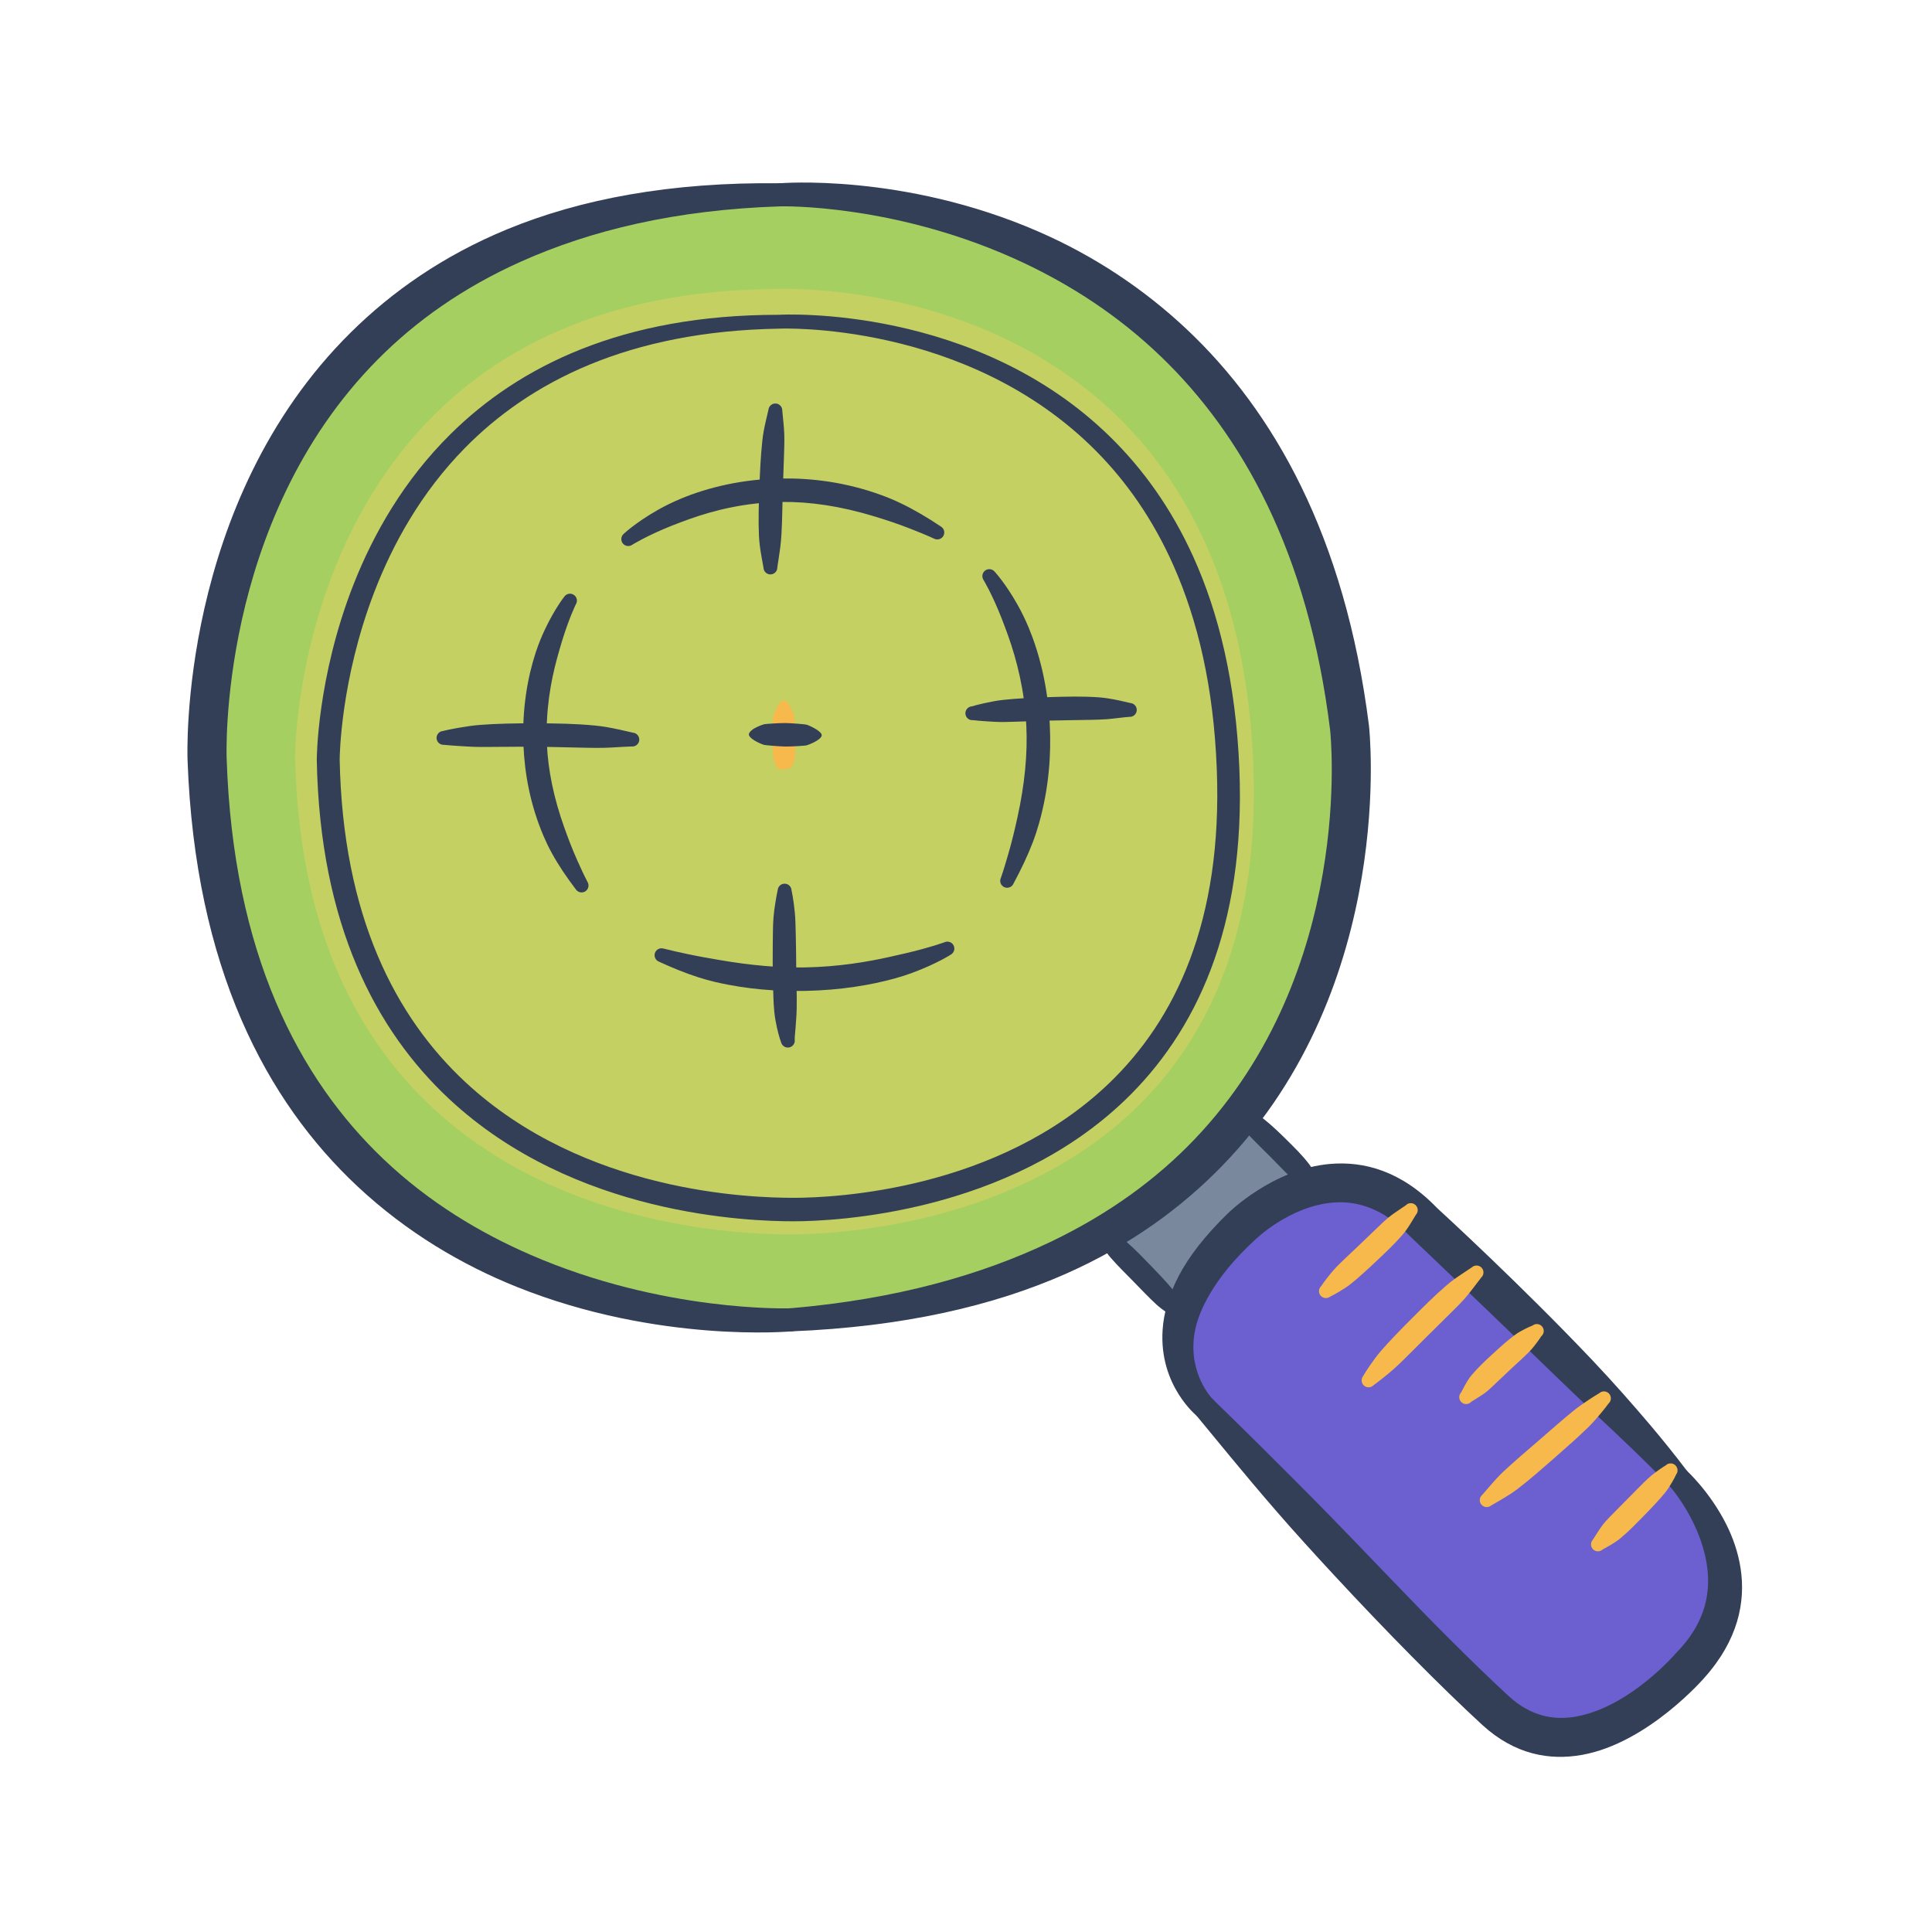 <svg width="86" height="86" viewBox="0 0 86 86" fill="none" xmlns="http://www.w3.org/2000/svg">
<path d="M54.082 48.58C54.082 48.58 57.291 51.128 59.131 53.628L53.823 59.893C53.823 59.893 50.755 56.436 48.219 54.136C48.219 54.136 52.572 50.809 54.082 48.58Z" fill="#79889D"/>
<path d="M53.625 62.65C53.625 62.65 50.066 59.52 55.247 54.614C55.247 54.614 59.513 50.354 63.358 54.393C63.358 54.393 71.246 61.765 74.712 65.82C74.712 65.82 78.998 70.123 75.248 74.121C75.248 74.121 70.475 79.713 66.579 76.15C62.684 72.586 56.013 65.254 53.625 62.65Z" fill="#6C5FCF"/>
<path d="M34.729 8.672C34.729 8.672 56.963 7.405 60.073 32.404C60.073 32.404 62.845 57.022 35.197 58.75C35.197 58.75 10.141 60.369 9.219 33.814C9.219 33.814 8.167 8.933 34.729 8.672ZM34.667 14.322C34.667 14.322 53.836 13.308 54.666 34.229C55.407 52.913 38.353 53.842 35.329 53.842C32.305 53.842 14.979 53.281 14.61 33.814C14.61 33.814 14.633 14.482 34.667 14.322Z" fill="#A6CF62"/>
<path d="M34.492 12.865C34.492 12.865 54.905 11.786 55.788 34.063C56.577 53.958 38.418 54.948 35.198 54.948C31.978 54.948 13.528 54.35 13.136 33.621C13.136 33.621 13.16 13.036 34.492 12.865Z" fill="#C4D062"/>
<path d="M55.067 49.816C55.196 49.996 55.305 50.189 55.465 50.384C55.602 50.551 55.765 50.707 55.929 50.874C56.127 51.077 56.337 51.282 56.551 51.494C56.855 51.796 57.152 52.124 57.477 52.426C57.57 52.512 57.667 52.589 57.769 52.666C57.927 52.788 58.083 52.884 58.242 53.001C58.296 53.059 58.37 53.094 58.45 53.099C58.529 53.105 58.607 53.079 58.668 53.028C58.729 52.977 58.767 52.904 58.776 52.825C58.785 52.746 58.763 52.667 58.714 52.604C58.613 52.401 58.523 52.21 58.405 52.014C58.356 51.934 58.303 51.857 58.245 51.783C57.957 51.414 57.622 51.084 57.3 50.765C56.956 50.425 56.619 50.101 56.28 49.831C56.208 49.773 56.132 49.719 56.053 49.67C55.851 49.543 55.661 49.453 55.475 49.353C55.413 49.303 55.334 49.279 55.255 49.285C55.175 49.292 55.101 49.329 55.049 49.389C54.996 49.449 54.968 49.526 54.972 49.606C54.975 49.686 55.009 49.761 55.067 49.816ZM52.718 58.223C52.603 58.028 52.5 57.83 52.362 57.621C52.307 57.54 52.248 57.461 52.186 57.385C51.892 57.028 51.548 56.672 51.194 56.306C50.859 55.961 50.519 55.602 50.144 55.281C50.069 55.217 49.99 55.157 49.909 55.101C49.71 54.965 49.515 54.857 49.311 54.733C49.251 54.68 49.173 54.652 49.093 54.656C49.014 54.659 48.938 54.693 48.883 54.751C48.827 54.808 48.797 54.885 48.797 54.965C48.797 55.045 48.828 55.122 48.884 55.179C49.014 55.375 49.124 55.566 49.263 55.759C49.32 55.839 49.378 55.915 49.443 55.989C49.763 56.356 50.113 56.696 50.444 57.035C50.797 57.396 51.133 57.751 51.469 58.062C51.543 58.129 51.617 58.191 51.693 58.249C51.891 58.4 52.081 58.514 52.266 58.642C52.322 58.7 52.398 58.734 52.479 58.736C52.559 58.738 52.638 58.708 52.697 58.653C52.756 58.599 52.791 58.523 52.795 58.442C52.799 58.362 52.771 58.283 52.718 58.223Z" fill="#333E57"/>
<path d="M53.965 62.264C53.965 62.264 52.882 61.153 53.17 59.357C53.257 58.82 53.481 58.233 53.866 57.578C54.29 56.859 54.913 56.069 55.827 55.225C55.832 55.22 55.838 55.215 55.843 55.21C55.843 55.21 57.38 53.681 59.364 53.528C60.416 53.447 61.589 53.793 62.727 54.992C62.739 55.004 62.751 55.016 62.763 55.028C62.763 55.028 65.821 57.935 69.021 61.035C69.574 61.571 70.131 62.104 70.69 62.634C71.573 63.471 72.437 64.273 73.197 65.022C73.577 65.394 73.952 65.771 74.321 66.154C74.411 66.253 74.536 66.313 74.669 66.321C74.802 66.33 74.934 66.286 75.036 66.199C75.137 66.112 75.201 65.989 75.214 65.856C75.226 65.723 75.186 65.59 75.103 65.486C74.577 64.793 74.033 64.114 73.471 63.45C72.68 62.516 71.8 61.517 70.88 60.546C67.682 57.174 64.212 53.995 63.966 53.769C62.367 52.108 60.699 51.687 59.227 51.809C56.645 52.023 54.652 54.017 54.652 54.017L54.667 54.001C53.63 55.01 52.915 55.941 52.467 56.802C52.007 57.684 51.799 58.487 51.752 59.196C51.587 61.686 53.286 63.036 53.286 63.036C53.388 63.126 53.522 63.172 53.658 63.163C53.794 63.154 53.921 63.092 54.011 62.989C54.101 62.887 54.147 62.753 54.138 62.617C54.13 62.481 54.067 62.354 53.965 62.264Z" fill="#333E57"/>
<path d="M74.348 66.183C74.348 66.183 75.836 67.868 76.018 69.99C76.113 71.105 75.815 72.348 74.639 73.549C74.63 73.559 74.621 73.568 74.612 73.578C74.612 73.578 72.552 76.004 70.115 76.418C69.152 76.582 68.127 76.389 67.167 75.507C66.375 74.783 65.469 73.9 64.503 72.937C62.837 71.275 61.025 69.347 59.307 67.585C58.175 66.423 57.082 65.339 56.143 64.403C55.281 63.544 54.538 62.828 54.004 62.303C53.912 62.202 53.784 62.143 53.647 62.137C53.511 62.131 53.378 62.179 53.278 62.271C53.177 62.363 53.118 62.492 53.112 62.628C53.106 62.764 53.154 62.897 53.246 62.998C54.044 63.955 55.316 65.54 56.855 67.312C57.636 68.212 58.492 69.152 59.368 70.098C61.68 72.595 64.154 75.103 65.992 76.792C67.432 78.104 68.972 78.372 70.41 78.118C73.372 77.594 75.885 74.664 75.885 74.664L75.858 74.693C77.372 73.008 77.709 71.303 77.48 69.813C77.371 69.1 77.136 68.438 76.845 67.859C76.113 66.397 75.076 65.458 75.076 65.458C74.979 65.363 74.849 65.311 74.714 65.312C74.579 65.313 74.45 65.367 74.354 65.462C74.259 65.557 74.204 65.686 74.203 65.821C74.202 65.956 74.254 66.086 74.348 66.183Z" fill="#333E57"/>
<path d="M74.145 65.231C74.145 65.231 73.972 65.328 73.657 65.566C73.553 65.644 73.453 65.728 73.357 65.816C73.128 66.025 72.868 66.301 72.557 66.612C72.316 66.854 72.05 67.122 71.762 67.416C71.668 67.513 71.569 67.61 71.475 67.717C71.413 67.786 71.355 67.859 71.3 67.934C71.161 68.124 71.049 68.32 70.91 68.529C70.853 68.587 70.822 68.663 70.821 68.743C70.82 68.823 70.85 68.901 70.905 68.959C70.96 69.017 71.036 69.051 71.116 69.055C71.196 69.058 71.274 69.031 71.334 68.977C71.539 68.858 71.727 68.759 71.913 68.635C71.993 68.582 72.068 68.526 72.14 68.466C72.535 68.136 72.859 67.793 73.154 67.493C73.548 67.091 73.874 66.746 74.109 66.457C74.174 66.377 74.229 66.302 74.276 66.228C74.521 65.849 74.609 65.638 74.609 65.638C74.657 65.576 74.68 65.497 74.672 65.419C74.664 65.341 74.627 65.269 74.568 65.217C74.509 65.165 74.432 65.138 74.354 65.141C74.275 65.143 74.201 65.176 74.145 65.231ZM71.19 62.015C71.19 62.015 70.874 62.196 70.372 62.549C70.266 62.622 70.156 62.705 70.04 62.799C69.594 63.16 69.057 63.632 68.468 64.144C67.972 64.576 67.431 65.028 66.917 65.51C66.816 65.606 66.719 65.704 66.625 65.806C66.399 66.049 66.198 66.297 65.982 66.54C65.919 66.592 65.879 66.667 65.871 66.749C65.864 66.83 65.888 66.911 65.94 66.974C65.992 67.037 66.067 67.077 66.149 67.085C66.23 67.093 66.311 67.068 66.375 67.016C66.656 66.85 66.938 66.694 67.219 66.511C67.336 66.435 67.45 66.356 67.561 66.271C68.126 65.84 68.656 65.368 69.155 64.932C69.745 64.416 70.283 63.939 70.695 63.535C70.802 63.43 70.898 63.33 70.983 63.232C71.392 62.77 71.605 62.472 71.605 62.472C71.635 62.445 71.659 62.412 71.676 62.375C71.693 62.339 71.703 62.299 71.705 62.258C71.707 62.218 71.701 62.178 71.688 62.139C71.674 62.101 71.653 62.066 71.626 62.036C71.598 62.006 71.566 61.982 71.529 61.965C71.492 61.947 71.453 61.937 71.412 61.935C71.372 61.933 71.331 61.939 71.293 61.953C71.255 61.967 71.22 61.988 71.19 62.015ZM68.216 59.006C68.216 59.006 68.003 59.081 67.649 59.282C67.572 59.326 67.499 59.374 67.428 59.427C67.139 59.64 66.8 59.938 66.432 60.28C66.132 60.558 65.802 60.86 65.507 61.212C65.45 61.28 65.399 61.35 65.35 61.426C65.234 61.607 65.145 61.785 65.042 61.977C65.013 62.007 64.991 62.042 64.976 62.08C64.961 62.119 64.954 62.16 64.955 62.201C64.956 62.242 64.966 62.283 64.983 62.32C65 62.358 65.025 62.391 65.055 62.419C65.085 62.447 65.121 62.468 65.16 62.482C65.199 62.496 65.24 62.502 65.281 62.5C65.322 62.497 65.362 62.487 65.4 62.468C65.436 62.45 65.469 62.425 65.496 62.394C65.685 62.269 65.867 62.17 66.049 62.042C66.12 61.992 66.185 61.94 66.25 61.884C66.348 61.801 66.438 61.711 66.529 61.625C66.793 61.375 67.048 61.135 67.283 60.913C67.569 60.645 67.835 60.412 68.041 60.202C68.135 60.107 68.213 60.017 68.28 59.933C68.503 59.655 68.602 59.487 68.602 59.487C68.633 59.462 68.66 59.431 68.679 59.395C68.699 59.36 68.711 59.321 68.716 59.281C68.72 59.24 68.717 59.2 68.705 59.161C68.694 59.122 68.675 59.086 68.65 59.054C68.625 59.022 68.594 58.996 68.558 58.976C68.522 58.957 68.484 58.944 68.443 58.94C68.403 58.935 68.362 58.939 68.323 58.95C68.284 58.962 68.248 58.98 68.216 59.006ZM61.139 61.662C61.139 61.662 61.38 61.494 61.816 61.132C61.945 61.025 62.088 60.9 62.243 60.754C62.574 60.442 62.961 60.042 63.422 59.587C63.777 59.234 64.172 58.845 64.602 58.419C64.743 58.279 64.889 58.138 65.032 57.986C65.125 57.888 65.216 57.788 65.304 57.681C65.519 57.423 65.714 57.15 65.936 56.866C65.966 56.839 65.99 56.806 66.007 56.769C66.023 56.732 66.033 56.692 66.034 56.652C66.036 56.611 66.029 56.571 66.015 56.533C66.001 56.495 65.979 56.46 65.952 56.431C65.924 56.401 65.891 56.377 65.854 56.36C65.817 56.344 65.777 56.334 65.737 56.333C65.697 56.331 65.656 56.338 65.618 56.352C65.58 56.366 65.546 56.388 65.516 56.415C65.236 56.603 64.969 56.772 64.713 56.959C64.6 57.042 64.493 57.126 64.39 57.215C63.819 57.707 63.336 58.198 62.902 58.631C62.319 59.214 61.837 59.711 61.483 60.12C61.385 60.233 61.299 60.34 61.223 60.442C60.841 60.959 60.679 61.252 60.679 61.252C60.629 61.314 60.605 61.392 60.611 61.471C60.618 61.55 60.654 61.624 60.714 61.677C60.773 61.729 60.85 61.757 60.929 61.755C61.009 61.752 61.084 61.719 61.139 61.662ZM59.215 57.714C59.215 57.714 59.466 57.599 59.87 57.337C59.953 57.284 60.038 57.222 60.128 57.151C60.469 56.88 60.872 56.511 61.31 56.097C61.672 55.754 62.067 55.385 62.427 54.97C62.497 54.889 62.561 54.805 62.623 54.717C62.771 54.506 62.891 54.295 63.025 54.076C63.081 54.016 63.111 53.937 63.108 53.855C63.105 53.773 63.07 53.696 63.011 53.64C62.951 53.584 62.871 53.554 62.79 53.557C62.708 53.559 62.63 53.594 62.575 53.654C62.354 53.81 62.136 53.943 61.921 54.105C61.837 54.167 61.758 54.234 61.679 54.303C61.562 54.406 61.451 54.516 61.34 54.622L60.422 55.501C60.077 55.832 59.756 56.123 59.504 56.383C59.391 56.5 59.296 56.61 59.213 56.712C58.943 57.043 58.813 57.246 58.813 57.246C58.754 57.3 58.718 57.375 58.713 57.455C58.708 57.535 58.734 57.614 58.787 57.675C58.839 57.736 58.913 57.774 58.993 57.781C59.073 57.788 59.152 57.764 59.215 57.714ZM34.877 31.176C34.707 31.178 34.474 31.702 34.426 31.87C34.412 31.921 34.371 32.56 34.373 32.85C34.376 33.139 34.429 33.777 34.446 33.827C34.505 34.007 34.567 34.104 34.59 34.168C34.659 34.354 35.225 34.176 35.23 34.161C35.253 34.097 35.312 33.998 35.368 33.817C35.383 33.766 35.423 33.127 35.418 32.838C35.414 32.548 35.359 31.911 35.344 31.86C35.289 31.682 35.233 31.581 35.206 31.519C35.155 31.399 35.008 31.175 34.877 31.176Z" fill="#F7B94B"/>
<path d="M33.683 32.368C33.546 32.425 33.336 32.577 33.334 32.689C33.332 32.859 33.76 33.077 34.005 33.156C34.054 33.171 34.67 33.226 34.95 33.23C35.23 33.235 35.847 33.195 35.897 33.18C36.148 33.102 36.576 32.897 36.578 32.727C36.58 32.556 36.082 32.317 35.907 32.258C35.858 32.241 35.242 32.188 34.962 32.185C34.682 32.183 34.065 32.224 34.016 32.238C33.841 32.29 33.744 32.343 33.683 32.368ZM28.144 24.249C28.144 24.249 28.795 23.841 29.907 23.399C30.168 23.296 30.43 23.197 30.695 23.103C31.783 22.716 33.173 22.364 34.798 22.343C36.048 22.328 37.425 22.529 38.927 22.988C39.446 23.146 39.981 23.321 40.533 23.539C40.878 23.675 41.23 23.815 41.588 23.981C41.659 24.015 41.74 24.021 41.815 23.998C41.89 23.975 41.954 23.924 41.992 23.855C42.031 23.787 42.042 23.706 42.024 23.63C42.005 23.553 41.958 23.487 41.892 23.444C41.279 23.034 40.68 22.68 40.08 22.394C39.808 22.264 39.53 22.147 39.247 22.044C37.65 21.46 36.138 21.28 34.784 21.299C33.021 21.323 31.503 21.706 30.344 22.183C29.97 22.337 29.607 22.514 29.256 22.714C28.279 23.272 27.762 23.765 27.762 23.765C27.702 23.818 27.665 23.891 27.658 23.969C27.651 24.048 27.674 24.127 27.723 24.189C27.772 24.251 27.843 24.291 27.922 24.303C28 24.314 28.079 24.295 28.144 24.249ZM43.782 25.819C43.782 25.819 44.166 26.449 44.594 27.544C44.687 27.781 44.782 28.038 44.881 28.314C45.255 29.369 45.609 30.72 45.686 32.319C45.744 33.543 45.618 34.901 45.288 36.394C45.173 36.913 45.048 37.449 44.886 38.003C44.784 38.353 44.681 38.708 44.555 39.071C44.536 39.108 44.525 39.149 44.523 39.19C44.52 39.232 44.526 39.274 44.54 39.313C44.554 39.352 44.576 39.388 44.605 39.419C44.633 39.45 44.668 39.474 44.706 39.491C44.744 39.508 44.785 39.517 44.827 39.518C44.869 39.518 44.91 39.51 44.949 39.494C44.987 39.478 45.022 39.455 45.052 39.425C45.081 39.395 45.104 39.36 45.119 39.321C45.458 38.691 45.749 38.082 45.98 37.474C46.084 37.2 46.175 36.921 46.254 36.639C46.697 35.058 46.794 33.582 46.73 32.268C46.645 30.544 46.261 29.079 45.801 27.963C45.651 27.6 45.479 27.246 45.286 26.904C44.742 25.941 44.27 25.441 44.27 25.441C44.218 25.381 44.145 25.344 44.067 25.337C43.988 25.329 43.91 25.352 43.848 25.4C43.786 25.448 43.744 25.519 43.732 25.596C43.72 25.674 43.738 25.754 43.782 25.819ZM42.042 41.944C42.042 41.944 41.416 42.174 40.34 42.427C40.112 42.481 39.864 42.537 39.598 42.596C38.587 42.822 37.309 43.036 35.828 43.063C34.676 43.084 33.409 42.971 32.041 42.736C31.553 42.652 31.052 42.566 30.536 42.454C30.206 42.382 29.873 42.312 29.532 42.223C29.457 42.202 29.376 42.209 29.306 42.245C29.236 42.281 29.183 42.342 29.156 42.415C29.129 42.489 29.132 42.57 29.163 42.642C29.194 42.714 29.251 42.772 29.323 42.803C29.913 43.074 30.488 43.31 31.064 43.496C31.324 43.58 31.582 43.651 31.84 43.712C33.272 44.047 34.627 44.132 35.847 44.108C37.418 44.077 38.779 43.846 39.837 43.552C40.115 43.475 40.372 43.392 40.606 43.305C41.719 42.891 42.324 42.493 42.324 42.493C42.393 42.454 42.445 42.389 42.468 42.313C42.491 42.236 42.484 42.154 42.447 42.083C42.411 42.011 42.348 41.957 42.272 41.931C42.197 41.906 42.114 41.91 42.042 41.944ZM25.114 26.567C25.114 26.567 24.704 27.077 24.26 28.012C24.117 28.313 23.974 28.657 23.847 29.044C23.487 30.14 23.232 31.557 23.3 33.167C23.354 34.419 23.592 35.802 24.201 37.229C24.308 37.479 24.428 37.728 24.565 37.977C24.861 38.515 25.218 39.044 25.629 39.584C25.673 39.652 25.743 39.701 25.823 39.718C25.903 39.736 25.986 39.721 26.055 39.676C26.124 39.632 26.172 39.562 26.19 39.483C26.207 39.403 26.192 39.319 26.148 39.25C25.981 38.931 25.839 38.615 25.699 38.304C25.477 37.811 25.296 37.33 25.128 36.862C24.646 35.521 24.395 34.272 24.344 33.122C24.28 31.642 24.514 30.348 24.791 29.325C24.863 29.06 24.934 28.812 25.003 28.584C25.321 27.533 25.631 26.904 25.631 26.904C25.653 26.87 25.668 26.832 25.675 26.792C25.683 26.752 25.682 26.711 25.674 26.672C25.666 26.632 25.649 26.594 25.627 26.561C25.604 26.527 25.574 26.499 25.54 26.477C25.506 26.455 25.468 26.44 25.429 26.432C25.389 26.425 25.348 26.425 25.308 26.434C25.269 26.442 25.231 26.458 25.198 26.481C25.164 26.504 25.136 26.533 25.114 26.567Z" fill="#333E57"/>
<path d="M34.207 18.235C34.134 18.562 34.052 18.876 33.992 19.207C33.967 19.346 33.948 19.486 33.933 19.627C33.859 20.317 33.828 21.021 33.802 21.738C33.777 22.429 33.751 23.135 33.784 23.857C33.791 23.999 33.804 24.139 33.821 24.281C33.862 24.611 33.926 24.931 33.985 25.267C33.986 25.307 33.995 25.347 34.011 25.384C34.027 25.422 34.05 25.455 34.08 25.483C34.109 25.511 34.143 25.533 34.181 25.548C34.219 25.563 34.259 25.57 34.3 25.569C34.34 25.568 34.38 25.56 34.417 25.543C34.454 25.527 34.488 25.504 34.516 25.475C34.544 25.445 34.566 25.411 34.581 25.373C34.596 25.335 34.603 25.295 34.602 25.255C34.643 24.954 34.695 24.67 34.731 24.376C34.754 24.179 34.775 23.986 34.785 23.791C34.825 23.095 34.824 22.414 34.848 21.747C34.864 21.287 34.883 20.832 34.895 20.382C34.904 20.03 34.922 19.682 34.911 19.335C34.899 18.976 34.851 18.632 34.822 18.278C34.824 18.198 34.796 18.121 34.742 18.062C34.688 18.003 34.614 17.967 34.535 17.962C34.455 17.956 34.377 17.982 34.316 18.033C34.255 18.084 34.216 18.156 34.207 18.235ZM43.316 32.056C43.316 32.056 43.684 32.102 44.298 32.131C44.428 32.138 44.568 32.14 44.717 32.138C45.267 32.13 45.94 32.096 46.664 32.077C47.288 32.06 47.95 32.057 48.605 32.042C48.827 32.038 49.048 32.029 49.269 32.014C49.616 31.987 49.942 31.935 50.27 31.909C50.351 31.915 50.432 31.889 50.494 31.835C50.556 31.782 50.594 31.706 50.6 31.625C50.606 31.543 50.58 31.462 50.526 31.4C50.473 31.338 50.397 31.3 50.316 31.294C49.995 31.219 49.673 31.143 49.328 31.089C49.187 31.067 49.046 31.05 48.902 31.04C48.191 30.99 47.461 31.008 46.774 31.029C45.983 31.052 45.247 31.09 44.657 31.155C44.506 31.171 44.366 31.192 44.236 31.216C43.622 31.331 43.261 31.442 43.261 31.442C43.22 31.445 43.18 31.456 43.143 31.474C43.106 31.493 43.074 31.518 43.047 31.55C43.02 31.581 43 31.617 42.988 31.656C42.975 31.695 42.971 31.737 42.974 31.778C42.978 31.819 42.99 31.858 43.009 31.895C43.029 31.931 43.055 31.963 43.087 31.989C43.119 32.015 43.155 32.034 43.195 32.046C43.234 32.057 43.276 32.061 43.316 32.056ZM34.617 39.627C34.617 39.627 34.566 39.849 34.507 40.231C34.48 40.406 34.449 40.607 34.431 40.837C34.405 41.172 34.405 41.559 34.399 41.968C34.392 42.535 34.394 43.101 34.407 43.668C34.418 44.148 34.426 44.612 34.465 45.022C34.479 45.166 34.498 45.302 34.522 45.43C34.602 45.869 34.696 46.202 34.77 46.4C34.79 46.477 34.839 46.542 34.906 46.584C34.972 46.625 35.052 46.64 35.13 46.625C35.207 46.609 35.275 46.565 35.321 46.501C35.367 46.437 35.386 46.357 35.375 46.279C35.372 46.152 35.398 45.976 35.413 45.748C35.428 45.51 35.456 45.231 35.463 44.916C35.476 44.329 35.448 43.64 35.442 42.956C35.438 42.506 35.434 42.059 35.423 41.645C35.413 41.276 35.41 40.933 35.382 40.64C35.324 40.023 35.234 39.635 35.234 39.635C35.231 39.555 35.198 39.48 35.142 39.424C35.085 39.368 35.009 39.337 34.929 39.336C34.85 39.335 34.773 39.364 34.715 39.419C34.657 39.473 34.622 39.547 34.617 39.627ZM19.762 33.155C19.762 33.155 20.193 33.199 20.934 33.237C21.088 33.245 21.255 33.25 21.436 33.25C22.081 33.252 22.88 33.235 23.771 33.24C24.499 33.245 25.287 33.27 26.104 33.285C26.368 33.29 26.634 33.294 26.904 33.287C27.307 33.277 27.704 33.241 28.112 33.228C28.153 33.233 28.194 33.229 28.234 33.218C28.273 33.207 28.31 33.187 28.342 33.162C28.374 33.136 28.4 33.104 28.42 33.068C28.439 33.032 28.451 32.992 28.455 32.952C28.459 32.911 28.455 32.87 28.443 32.83C28.431 32.791 28.411 32.755 28.384 32.723C28.358 32.692 28.326 32.666 28.289 32.647C28.253 32.629 28.213 32.617 28.172 32.614C27.777 32.523 27.393 32.432 26.999 32.365C26.831 32.336 26.662 32.314 26.492 32.297C25.605 32.211 24.741 32.201 23.945 32.197C22.97 32.192 22.095 32.213 21.4 32.266C21.217 32.28 21.048 32.298 20.892 32.321C20.142 32.428 19.712 32.54 19.712 32.54C19.632 32.547 19.557 32.587 19.505 32.649C19.453 32.711 19.427 32.791 19.434 32.871C19.44 32.952 19.478 33.027 19.54 33.08C19.601 33.133 19.681 33.16 19.762 33.155Z" fill="#333E57"/>
<path d="M34.758 9.185C34.758 9.185 39.963 9.05 45.598 11.717C47.642 12.685 49.751 14.015 51.688 15.882C55.248 19.311 58.229 24.529 59.209 32.501C59.231 32.708 60.327 43.228 53.173 50.714C51.52 52.444 49.426 54.005 46.782 55.271C43.709 56.743 39.909 57.834 35.165 58.237C35.029 58.245 34.901 58.308 34.811 58.41C34.721 58.512 34.675 58.646 34.684 58.782C34.692 58.918 34.754 59.045 34.856 59.136C34.959 59.226 35.093 59.272 35.229 59.263C40.181 59.064 44.199 58.137 47.441 56.702C50.33 55.424 52.604 53.745 54.401 51.897C62.248 43.828 60.938 32.306 60.938 32.306L60.937 32.296C59.867 23.822 56.663 18.279 52.841 14.672C50.908 12.849 48.673 11.374 46.236 10.314C40.212 7.685 34.699 8.159 34.699 8.159C34.632 8.163 34.566 8.18 34.505 8.209C34.444 8.238 34.39 8.279 34.345 8.33C34.3 8.38 34.266 8.439 34.243 8.503C34.221 8.566 34.212 8.634 34.216 8.701C34.219 8.769 34.236 8.835 34.266 8.895C34.295 8.956 34.336 9.011 34.387 9.055C34.437 9.1 34.496 9.135 34.559 9.157C34.623 9.179 34.691 9.189 34.758 9.185Z" fill="#333E57"/>
<path d="M35.164 58.237C35.164 58.237 29.531 58.434 23.599 55.849C21.376 54.881 19.103 53.531 17.071 51.597C13.304 48.011 10.376 42.444 10.09 33.783L10.089 33.777C10.089 33.777 9.652 23.217 16.82 15.997C18.497 14.308 20.59 12.806 23.202 11.639C26.275 10.264 30.051 9.335 34.734 9.186C34.87 9.184 35.001 9.129 35.096 9.031C35.191 8.934 35.244 8.803 35.243 8.666C35.242 8.53 35.186 8.4 35.089 8.305C34.992 8.209 34.86 8.156 34.724 8.158C29.833 8.098 25.837 8.866 22.586 10.202C19.729 11.377 17.447 12.987 15.62 14.793C7.939 22.384 8.339 33.608 8.349 33.847C8.685 43.091 11.864 49.025 15.921 52.817C18.122 54.874 20.582 56.312 22.999 57.282C29.299 59.811 35.23 59.263 35.23 59.263C35.298 59.26 35.365 59.243 35.427 59.214C35.489 59.185 35.544 59.143 35.59 59.093C35.636 59.042 35.671 58.982 35.693 58.917C35.715 58.853 35.725 58.784 35.72 58.716C35.716 58.648 35.698 58.581 35.667 58.52C35.637 58.459 35.594 58.404 35.543 58.36C35.491 58.315 35.431 58.281 35.365 58.26C35.3 58.239 35.232 58.231 35.164 58.237Z" fill="#333E57"/>
<path d="M34.658 14.013C27.71 14.009 23.108 16.304 20.06 19.318C17.982 21.372 16.623 23.765 15.74 26.008C14.101 30.171 14.101 33.813 14.101 33.813V33.823C14.235 41.171 16.745 45.887 19.996 48.921C25.57 54.123 33.372 54.364 35.329 54.364C37.274 54.363 44.873 53.975 50.081 48.966C53.184 45.983 55.458 41.366 55.168 34.209C55.009 30.397 54.256 27.3 53.119 24.788C52.13 22.603 50.853 20.856 49.435 19.463C43.421 13.553 34.859 14.002 34.654 14.013L34.658 14.013ZM34.669 14.63L34.683 14.629C34.683 14.629 43.041 14.26 48.807 20.093C50.132 21.433 51.318 23.103 52.239 25.182C53.313 27.606 54.026 30.584 54.164 34.248C54.426 41.023 52.306 45.402 49.366 48.222C44.409 52.978 37.178 53.32 35.329 53.319C33.464 53.319 26.022 53.113 20.706 48.16C17.615 45.28 15.258 40.791 15.12 33.812C15.121 33.672 15.158 30.266 16.657 26.364C17.48 24.223 18.741 21.93 20.69 19.946C23.582 17.002 27.98 14.742 34.669 14.63Z" fill="#333E57"/>
</svg>
